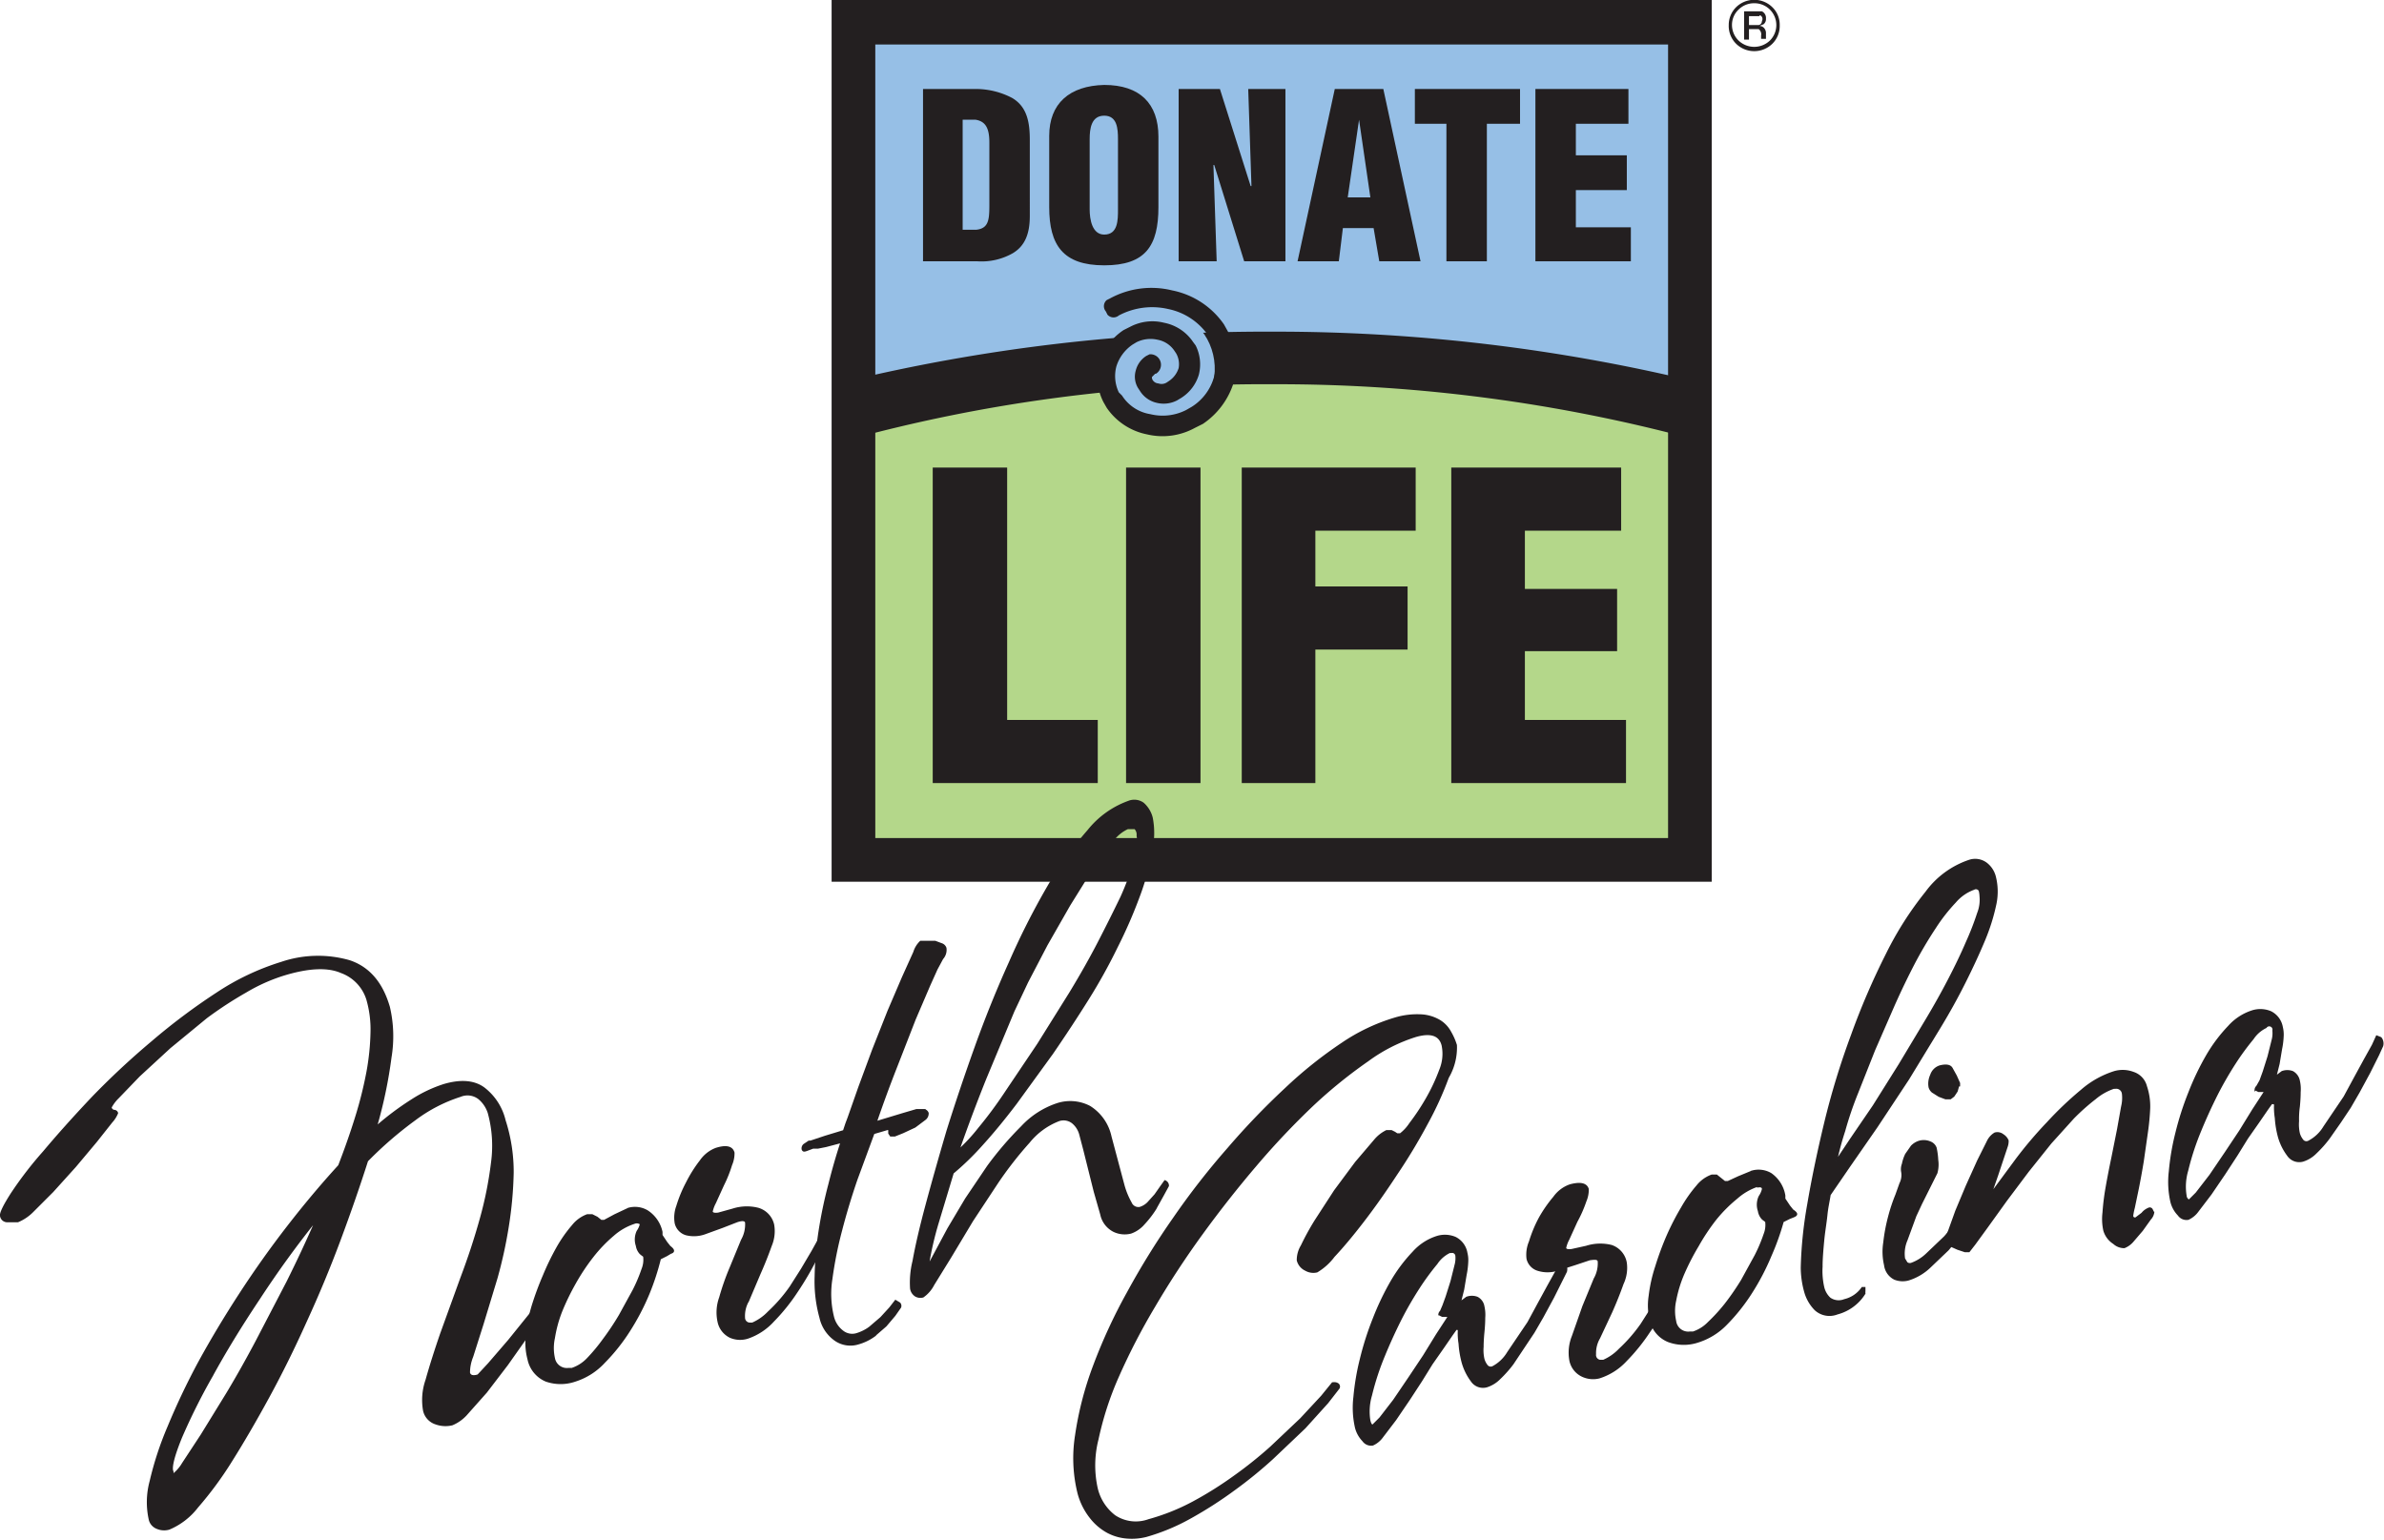 <svg xmlns="http://www.w3.org/2000/svg" viewBox="0 0 294.7 190.4"><title>logo</title><rect x="105.9" y="2.9" width="103.1" height="103.56" style="fill:#96bfe6"/><rect x="105.9" y="47.2" width="103.1" height="59.32" style="fill:#b4d78a"/><path d="M125.2,12.1a9.7,9.7,0,0,0-4.4-1.1h-6.6V32.3h6.7a7.8,7.8,0,0,0,4.4-1c1.5-.9,2.1-2.4,2.1-4.6V17.3C127.4,15.2,127.1,13.2,125.2,12.1Zm-4.4,16.3h-1.7V14.8h1.6c1.2,0.2,1.7,1,1.7,2.8v7C122.4,26.9,122.5,28.2,120.8,28.4Z" transform="translate(-0.1 0)" style="fill:#231f20"/><path d="M136.6,10.5c-4.3.1-6.8,2.3-6.8,6.3v8.8c0,4.7,1.7,7.2,6.8,7.2s6.7-2.4,6.7-7.2V16.9C143.3,12.8,141,10.5,136.6,10.5Zm1.7,15.4c0,1.3,0,3.1-1.7,3.1h0c-1.5,0-1.8-1.9-1.8-3.1V17.2c0-1.3.2-2.9,1.8-2.9s1.7,1.6,1.7,2.9v8.7Z" transform="translate(-0.1 0)" style="fill:#231f20"/><polygon points="154.7 23 154.6 23 150.8 11 145.7 11 145.7 32.3 150.4 32.3 150 20.4 150.1 20.4 153.8 32.3 158.9 32.3 158.9 11 154.3 11 154.7 23" style="fill:#231f20"/><polygon points="194.8 28.1 194.8 23.5 201.1 23.5 201.1 19.2 194.8 19.2 194.8 15.3 201.3 15.3 201.3 11 189.8 11 189.8 32.3 201.6 32.3 201.6 28.1 194.8 28.1" style="fill:#231f20"/><polygon points="174.9 11 174.9 15.3 175.3 15.3 178.8 15.3 178.8 32.3 183.8 32.3 183.8 15.3 187.9 15.3 187.9 11 175.3 11 174.9 11" style="fill:#231f20"/><path d="M171.1,11h-6l-4.6,21.3h5.1l0.5-4.1h3.8l0.7,4.1h5.1Zm-4.4,13.4,1.4-9.6,1.4,9.6h-2.8Z" transform="translate(-0.1 0)" style="fill:#231f20"/><path d="M135.8,96.8V89H124.6V57.8h-9.2v39h20.4Zm12.7,0v-39h-9.2v39h9.2Zm14.2,0V80.3h11.4V72.5H162.7V65.6h12.4V57.8H153.6v39h9.1Zm38.4,0V89H188.6V80.5H200V72.8H188.6V65.6h11.9V57.8h-21v39h21.6Z" transform="translate(-0.1 0)" style="fill:#231f20"/><path d="M157.3,0h54.4V109H157.3v-5.4h49V5.5h-49V0ZM102.9,0h54.4V5.5h-49v98.1h49V109H102.9V0Z" transform="translate(-0.1 0)" style="fill:#231f20"/><path d="M157.3,41a220.9,220.9,0,0,1,53.3,6.4v7.2a197.9,197.9,0,0,0-53.3-7.1,194.5,194.5,0,0,0-52.8,7V47.2A221.1,221.1,0,0,1,157.3,41Z" transform="translate(-0.1 0)" style="fill:#231f20"/><path d="M144.8,38.7c-3.5-.4-6.7,2.4-7.2,6.2s1.9,7.4,5.4,7.9,6.7-2.4,7.2-6.2S148.3,39.1,144.8,38.7Z" transform="translate(-0.1 0)" style="fill:#96bfe6"/><path d="M143,46.2h-0.1l-0.4.4a0.6,0.6,0,0,0,.1.4h0a0.9,0.9,0,0,0,.7.4,1.2,1.2,0,0,0,1-.1l0.3-.2a3,3,0,0,0,1.2-1.6,2.7,2.7,0,0,0-.3-1.8h0l-0.2-.3h0a3.2,3.2,0,0,0-2.1-1.4,3.9,3.9,0,0,0-2.6.3l-0.5.3a5.1,5.1,0,0,0-2,2.7,4.7,4.7,0,0,0,.3,3.2l0.4,0.4h0a5.1,5.1,0,0,0,3.5,2.3,6.4,6.4,0,0,0,4.4-.5l0.7-.4h0a6.4,6.4,0,0,0,2.8-3.8,6.1,6.1,0,0,0-.4-4.4l-0.4-.7h0a7.9,7.9,0,0,0-4.9-3.2,8.8,8.8,0,0,0-6.1.8,1,1,0,0,1-1.4-.1l-0.2-.4a1,1,0,0,1,.1-1.4l0.4-.2a10.7,10.7,0,0,1,7.7-1,10.2,10.2,0,0,1,6.4,4.2h0l0.5,0.9a8.8,8.8,0,0,1,.7,6.3,9.6,9.6,0,0,1-3.8,5.1h0l-1,.5a8.3,8.3,0,0,1-5.9.8,7.9,7.9,0,0,1-5-3.3h0l-0.4-.7a6.8,6.8,0,0,1-.5-4.9,7.4,7.4,0,0,1,3-4l0.8-.4a5.9,5.9,0,0,1,4.2-.5,5.6,5.6,0,0,1,3.6,2.4h0l0.3,0.4h0a5.2,5.2,0,0,1,.4,3.6,5.1,5.1,0,0,1-2.2,2.9l-0.5.3a3.6,3.6,0,0,1-2.5.3,3.3,3.3,0,0,1-2.1-1.5h0l-0.2-.3a2.7,2.7,0,0,1-.3-2.2,3,3,0,0,1,1.3-1.8l0.4-.2A1.3,1.3,0,0,1,143,46.2Z" transform="translate(-0.1 0)" style="fill:#231f20"/><path d="M219.2,5.4a3.2,3.2,0,0,1-4.5,0,3.1,3.1,0,0,1-.9-2.3,3.1,3.1,0,0,1,.9-2.2,3.2,3.2,0,0,1,4.5,0,3,3,0,0,1,.9,2.2A3.1,3.1,0,0,1,219.2,5.4ZM215,1.2a2.6,2.6,0,0,0-.8,1.9A2.7,2.7,0,0,0,215,5a2.8,2.8,0,0,0,3.9,0A2.7,2.7,0,0,0,217,.4h-0.1A2.7,2.7,0,0,0,215,1.2Zm1.9,0.2h1a0.9,0.9,0,0,1,.5.9,0.8,0.8,0,0,1-.3.7l-0.5.2a0.8,0.8,0,0,1,.6.3,1,1,0,0,1,.2.5V4.8h-0.6V4.4a0.8,0.8,0,0,0-.3-0.8h-1.2V4.9h-0.6V1.4h1.2ZM217.6,2h-1.3V3.1h1.2a0.5,0.5,0,0,0,.4-0.5,0.5,0.5,0,0,0-.2-0.7h-0.1Z" transform="translate(-0.1 0)" style="fill:#231f20"/><path d="M179.1,133.2a41.2,41.2,0,0,1-2.6,5.7,71,71,0,0,1-3.8,6.3q-2.1,3.2-4.1,5.8t-3.6,4.3a7.3,7.3,0,0,1-2.1,1.9,1.9,1.9,0,0,1-1.4-.2,1.8,1.8,0,0,1-1-1.2,3.4,3.4,0,0,1,.5-1.8,32.5,32.5,0,0,1,1.7-3.1l2.4-3.7,2.6-3.5L170,141a4.5,4.5,0,0,1,1.5-1.2h0.6l0.4,0.2,0.3,0.2h0.4a5.3,5.3,0,0,0,1.2-1.3,27.7,27.7,0,0,0,2-3,23.2,23.2,0,0,0,1.7-3.6,5.2,5.2,0,0,0,.3-3.1q-0.5-1.9-3.3-1.1a20.2,20.2,0,0,0-5.9,3,59.8,59.8,0,0,0-6.8,5.5,95.9,95.9,0,0,0-7,7.4q-3.5,4.1-6.7,8.5t-5.9,9a80.4,80.4,0,0,0-4.5,8.7,39.3,39.3,0,0,0-2.5,7.7,13.1,13.1,0,0,0-.1,6.1,6,6,0,0,0,2.2,3.4,4.7,4.7,0,0,0,4.2.5,26.5,26.5,0,0,0,5.5-2.2,45.8,45.8,0,0,0,5.1-3.2,51.2,51.2,0,0,0,4.5-3.6l3.7-3.5,2.6-2.8,1.3-1.6a0.8,0.8,0,0,1,.7.1,0.4,0.4,0,0,1,.1.5h0l-1.4,1.8-2.8,3.1-4,3.8a54.4,54.4,0,0,1-4.8,3.9,50.5,50.5,0,0,1-5.3,3.4,25.4,25.4,0,0,1-5.5,2.3,7.2,7.2,0,0,1-2.4.2,6.1,6.1,0,0,1-2.4-.7,6.8,6.8,0,0,1-2.1-1.8,8.3,8.3,0,0,1-1.5-3,18,18,0,0,1-.3-7.2,40.9,40.9,0,0,1,2.2-8.5,66.6,66.6,0,0,1,4.2-9.1,96.1,96.1,0,0,1,5.7-9.2,92.9,92.9,0,0,1,6.7-8.6,91.2,91.2,0,0,1,7.1-7.4,52.6,52.6,0,0,1,7-5.6,23.6,23.6,0,0,1,6.5-3.1,9.5,9.5,0,0,1,3.4-.4,5,5,0,0,1,2.2.7,3.7,3.7,0,0,1,1.3,1.4,7.6,7.6,0,0,1,.7,1.6A7.3,7.3,0,0,1,179.1,133.2Z" transform="translate(-0.1 0)" style="fill:#231f20;stroke:#231f20;stroke-width:0.2px"/><path d="M193.2,158.2l-1.1,2.2-1.3,2.4-1.1,1.9-1.2,1.8-1.4,2.1a14.4,14.4,0,0,1-1.6,1.8,3.9,3.9,0,0,1-1.6,1,1.7,1.7,0,0,1-1.9-.7,6.9,6.9,0,0,1-1.2-2.6,11.7,11.7,0,0,1-.3-2,7.9,7.9,0,0,1-.1-1.5,0.3,0.3,0,0,0-.1-0.3h-0.2l-0.5.7-1.1,1.6-1.4,2-1.3,2.1-1.5,2.3-1.7,2.5-1.6,2.1a3,3,0,0,1-1.2,1,1.2,1.2,0,0,1-1.2-.5,3.6,3.6,0,0,1-.9-1.6,11.1,11.1,0,0,1-.2-3.8,30.4,30.4,0,0,1,.8-4.7,37.2,37.2,0,0,1,1.6-5,33.3,33.3,0,0,1,2.2-4.6,19.2,19.2,0,0,1,2.7-3.6,6.6,6.6,0,0,1,2.9-1.9,3.3,3.3,0,0,1,2.3.1,2.6,2.6,0,0,1,1.4,1.9,3.6,3.6,0,0,1,.1,1.1,10,10,0,0,1-.2,1.6l-0.3,1.8-0.4,1.6,0.8-.6a1.9,1.9,0,0,1,1.3,0,1.5,1.5,0,0,1,.8,1.1,4.6,4.6,0,0,1,.1,1.4q0,0.8-.1,1.8t-0.1,1.8a5,5,0,0,0,.1,1.5,2.3,2.3,0,0,0,.4.8,0.6,0.6,0,0,0,.7.2,4.8,4.8,0,0,0,1.9-1.8l2.5-3.7,1.3-2.4,1.2-2.2,1-1.8L193,156l0.5,0.2a1.1,1.1,0,0,1,.2,1Zm-13.9-3.4a4,4,0,0,0-1.6,1.4,31.1,31.1,0,0,0-2.2,3,43.2,43.2,0,0,0-2.3,4q-1.1,2.2-2,4.4a32.6,32.6,0,0,0-1.6,4.9,7,7,0,0,0-.2,3.1c0.1,0.4.2,0.6,0.4,0.6l0.9-.9,1.7-2.2,1.9-2.8,1.8-2.7,1.6-2.6,1.5-2.3h-0.8l-0.4-.2a0.6,0.6,0,0,1,.2-0.4l0.3-.7,0.4-1.1,0.6-1.9,0.5-2a3.2,3.2,0,0,0,.1-1.2,0.5,0.5,0,0,0-.6-0.4h-0.2Z" transform="translate(-0.1 0)" style="fill:#231f20;stroke:#231f20;stroke-width:0.2px"/><path d="M206.7,160.2a37.2,37.2,0,0,1-2.7,4.4,23.6,23.6,0,0,1-2.9,3.6,7.6,7.6,0,0,1-3.3,2.1,3.1,3.1,0,0,1-2.1-.2,2.7,2.7,0,0,1-1.5-1.9,5.4,5.4,0,0,1,.3-3l1.3-3.7,1.4-3.4a3.9,3.9,0,0,0,.5-2.2c-0.1-.3-0.4-0.3-1.1-0.2l-1.8.6-2.2.7a4,4,0,0,1-2.4,0,1.9,1.9,0,0,1-1.3-1.4,4.1,4.1,0,0,1,.3-2.1,16.1,16.1,0,0,1,1.2-2.9,16.4,16.4,0,0,1,1.8-2.6,4.1,4.1,0,0,1,2-1.5q1.9-.5,2.2.5a3.6,3.6,0,0,1-.3,1.5A15.6,15.6,0,0,1,195,151l-1,2.2a3.9,3.9,0,0,0-.4,1.1q0.1,0.3.8,0.2l1.8-.4a5.7,5.7,0,0,1,3.1-.1,2.7,2.7,0,0,1,1.8,2.1,4.6,4.6,0,0,1-.4,2.6q-0.6,1.7-1.4,3.5l-1.5,3.2a3.7,3.7,0,0,0-.5,2,0.7,0.7,0,0,0,.6.8h0.4a6.1,6.1,0,0,0,2-1.4,19.2,19.2,0,0,0,2.7-3.1l1.4-2.2,1.3-2.2,1-1.7,0.6-1c0.2-.1.3,0.1,0.4,0.3a1.6,1.6,0,0,1,0,.8Z" transform="translate(-0.1 0)" style="fill:#231f20;stroke:#231f20;stroke-width:0.2px"/><path d="M221.8,150.4l-0.5.2-0.8.4a30.8,30.8,0,0,1-1.5,4.2,29.4,29.4,0,0,1-2.4,4.6,23.4,23.4,0,0,1-3.1,3.9,8.4,8.4,0,0,1-3.6,2.2,5.5,5.5,0,0,1-3.6-.1,3.7,3.7,0,0,1-2.2-2.7,7.7,7.7,0,0,1-.1-2.9,18.4,18.4,0,0,1,.8-3.6,36.9,36.9,0,0,1,1.4-3.8,31.9,31.9,0,0,1,1.8-3.5,16.8,16.8,0,0,1,1.9-2.7,4.1,4.1,0,0,1,1.8-1.3h0.6l0.5,0.4,0.5,0.4h0.4l1.3-.6,1.7-.7a3,3,0,0,1,2.3.3,4.1,4.1,0,0,1,1.7,2.7v0.4l0.6,0.9,0.4,0.5C222.3,150,222.3,150.2,221.8,150.4Zm-4.4-3.8a7.4,7.4,0,0,0-2.6,1.5,17.8,17.8,0,0,0-2.6,2.6A25.8,25.8,0,0,0,210,154a29.9,29.9,0,0,0-1.8,3.5,15.8,15.8,0,0,0-1,3.3,5.8,5.8,0,0,0,0,2.5,1.6,1.6,0,0,0,1.8,1.4h0.4a4.7,4.7,0,0,0,1.9-1.2,21.5,21.5,0,0,0,2.1-2.3,32.5,32.5,0,0,0,2-2.9l1.7-3.1a19.2,19.2,0,0,0,1.1-2.6,3.1,3.1,0,0,0,.2-1.6l-0.4-.3a1.8,1.8,0,0,1-.5-1,2.4,2.4,0,0,1,.1-1.8,2.6,2.6,0,0,0,.4-0.9q0-.4-0.6-0.3h0Z" transform="translate(-0.1 0)" style="fill:#231f20;stroke:#231f20;stroke-width:0.2px"/><path d="M246.8,111.7a24.7,24.7,0,0,1-1.4,4.5q-1,2.4-2.4,5.2t-3.1,5.6l-3.9,6.4-3.9,5.9-3.4,4.9-2.4,3.5c-0.1.7-.3,1.5-0.4,2.5s-0.3,2.1-.4,3.2-0.2,2.2-.2,3.2a9.1,9.1,0,0,0,.2,2.5,2.7,2.7,0,0,0,.8,1.4,1.9,1.9,0,0,0,1.8.2,3.7,3.7,0,0,0,2.2-1.5h0.3v0.5a0.5,0.5,0,0,0,0,.2,5.7,5.7,0,0,1-3.4,2.5,2.6,2.6,0,0,1-2.7-.5,5.1,5.1,0,0,1-1.3-2.3,11.3,11.3,0,0,1-.4-2.9,51.2,51.2,0,0,1,.8-7.8q0.8-4.7,2.1-10.1A95.3,95.3,0,0,1,229,128a89.5,89.5,0,0,1,4.3-10,41.3,41.3,0,0,1,4.9-7.7,10.9,10.9,0,0,1,5.3-3.9,2.3,2.3,0,0,1,2.1.3,3,3,0,0,1,1.1,1.6A7.5,7.5,0,0,1,246.8,111.7Zm-2-1.6a0.5,0.5,0,0,0-.7-0.2h0a5.5,5.5,0,0,0-2.3,1.6,21.8,21.8,0,0,0-2.5,3.2,51,51,0,0,0-2.6,4.4q-1.3,2.5-2.5,5.2l-2.4,5.5-2.1,5.3a43.7,43.7,0,0,0-1.6,4.7,35.7,35.7,0,0,0-1,3.7l1.8-2.7,2.8-4.1,3.2-5.1,3.3-5.5q1.5-2.5,2.8-5t2.2-4.6a34.7,34.7,0,0,0,1.4-3.6,4.5,4.5,0,0,0,.3-2.1A3.4,3.4,0,0,0,244.8,110.1Z" transform="translate(-0.1 0)" style="fill:#231f20;stroke:#231f20;stroke-width:0.2px"/><path d="M244,150.4l-1,1.4-1.1,1.5-1,1.2-2.2,2.1a6.7,6.7,0,0,1-2.7,1.6,2.7,2.7,0,0,1-1.7-.1,2.2,2.2,0,0,1-1.2-1.7,7.3,7.3,0,0,1-.1-2.8,21.7,21.7,0,0,1,.6-3.2,21.3,21.3,0,0,1,.9-2.7l0.5-1.4a2.3,2.3,0,0,0,.2-1.5,1.8,1.8,0,0,1,.1-0.9,5.1,5.1,0,0,1,.4-1.2l0.7-1a2.2,2.2,0,0,1,1-.6,2,2,0,0,1,1.3.1,1.2,1.2,0,0,1,.7.7,9.1,9.1,0,0,1,.2,1.5,3.9,3.9,0,0,1-.1,1.6l-0.4.8-0.7,1.4-0.8,1.6-0.7,1.5-1.1,3a4.2,4.2,0,0,0-.3,2.3l0.3,0.5a0.6,0.6,0,0,0,.6.1,5.4,5.4,0,0,0,1.9-1.2l2.2-2.1,1.9-2.2,1.3-1.7h0.4a0.6,0.6,0,0,1,.3.5Zm-1.8-16.2-0.2.7-0.4.6-0.4.3h-0.6l-0.8-.3L239,135a1.2,1.2,0,0,1-.4-0.6,2.5,2.5,0,0,1,.2-1.5,1.7,1.7,0,0,1,1.1-1.1q1.2-.3,1.5.3l0.5,0.9,0.4,0.9v0.3Z" transform="translate(-0.1 0)" style="fill:#231f20;stroke:#231f20;stroke-width:0.2px"/><path d="M265.8,137a30.3,30.3,0,0,1-.3,3.1l-0.5,3.5q-0.3,1.8-.6,3.3l-0.5,2.4a8.1,8.1,0,0,0-.2,1,0.3,0.3,0,0,0,.3.3h0.1l0.8-.6a2,2,0,0,1,.8-0.6,0.3,0.3,0,0,1,.4.1l0.2,0.4a1.5,1.5,0,0,1-.4.8l-1,1.4-1.2,1.4a2.7,2.7,0,0,1-1,.7,1.9,1.9,0,0,1-1.3-.5,2.8,2.8,0,0,1-1.2-1.6,6.6,6.6,0,0,1-.1-2.2,29.9,29.9,0,0,1,.4-3.2q0.3-1.7.7-3.6l0.7-3.5,0.5-2.8a4.5,4.5,0,0,0,.1-1.6,0.8,0.8,0,0,0-.9-0.7h-0.2a7.1,7.1,0,0,0-2.3,1.3,26.8,26.8,0,0,0-2.7,2.4l-2.8,3.1-2.8,3.5-2.7,3.6-2.3,3.2-1.6,2.2-0.7.9H243l-0.9-.3-0.9-.4a0.9,0.9,0,0,1-.5-0.5,3.2,3.2,0,0,1,.3-1.3l0.9-2.5,1.3-3.1,1.4-3.1,1.2-2.4a2.3,2.3,0,0,1,.9-1,1.1,1.1,0,0,1,1,.2,1.5,1.5,0,0,1,.6.7,2,2,0,0,1-.1.7l-0.5,1.5-0.7,2.1-0.8,2.3,3.1-4.2a50.8,50.8,0,0,1,3.9-4.6,42.5,42.5,0,0,1,4.2-4,11.4,11.4,0,0,1,4.1-2.3,3.7,3.7,0,0,1,2.3.1,2.4,2.4,0,0,1,1.6,1.7A7.7,7.7,0,0,1,265.8,137Z" transform="translate(-0.1 0)" style="fill:#231f20;stroke:#231f20;stroke-width:0.2px"/><path d="M294.1,130.4l-1.1,2.2-1.3,2.4-1.1,1.9-1.2,1.8-1.4,2a14.1,14.1,0,0,1-1.6,1.8,3.9,3.9,0,0,1-1.6,1,1.7,1.7,0,0,1-1.9-.7,6.9,6.9,0,0,1-1.2-2.6,11.8,11.8,0,0,1-.3-2,8.2,8.2,0,0,1-.1-1.5,0.3,0.3,0,0,0-.1-0.3h-0.3l-0.5.7-1.1,1.6-1.4,2-1.3,2.1-1.5,2.3-1.7,2.5-1.6,2.1a3,3,0,0,1-1.2,1,1.2,1.2,0,0,1-1.2-.5,3.6,3.6,0,0,1-.9-1.6,11.1,11.1,0,0,1-.2-3.8,30,30,0,0,1,.8-4.7,36.8,36.8,0,0,1,1.6-5,33.2,33.2,0,0,1,2.2-4.6,19,19,0,0,1,2.7-3.6,6.6,6.6,0,0,1,2.9-1.9,3.3,3.3,0,0,1,2.3.1,2.6,2.6,0,0,1,1.4,1.9,3.7,3.7,0,0,1,.1,1.1,10,10,0,0,1-.2,1.6l-0.3,1.8-0.4,1.6,0.8-.6a1.9,1.9,0,0,1,1.3,0,1.6,1.6,0,0,1,.8,1.1,4.6,4.6,0,0,1,.1,1.4q0,0.8-.1,1.8a10.9,10.9,0,0,0-.1,1.8,5.1,5.1,0,0,0,.1,1.5,2.3,2.3,0,0,0,.4.8,0.6,0.6,0,0,0,.8.2,4.8,4.8,0,0,0,1.9-1.8l2.5-3.7,1.3-2.4,1.2-2.2,1-1.8,0.5-1.1,0.5,0.2a1.1,1.1,0,0,1,.2,1ZM280.2,127a4,4,0,0,0-1.6,1.4,31.2,31.2,0,0,0-2.2,3,44.1,44.1,0,0,0-2.3,4q-1.1,2.2-2,4.4a32.7,32.7,0,0,0-1.6,4.9,7,7,0,0,0-.2,3.1,0.7,0.7,0,0,0,.4.6l0.9-.9,1.7-2.2,1.9-2.8,1.8-2.7,1.6-2.6,1.5-2.3h-0.8l-0.4-.2a0.6,0.6,0,0,1,.2-0.4l0.4-.7,0.4-1.1,0.6-1.9,0.5-2a3.3,3.3,0,0,0,.1-1.2,0.5,0.5,0,0,0-.9-0.4h0Z" transform="translate(-0.1 0)" style="fill:#231f20;stroke:#231f20;stroke-width:0.2px"/><path d="M63.5,145a48,48,0,0,1-.6,6.6,55.8,55.8,0,0,1-1.4,6.4l-1.7,5.6-1.3,4.1a5.3,5.3,0,0,0-.4,2c0.1,0.4.5,0.5,1.1,0.3l1.3-1.4,2.5-2.9,2.5-3.1,1.5-1.9a0.8,0.8,0,0,1,1,.5l-0.9,1.4-1.9,2.7-2.4,3.4-2.6,3.4-2.4,2.7a4.9,4.9,0,0,1-1.8,1.3,3.5,3.5,0,0,1-2-.1,2.2,2.2,0,0,1-1.5-1.6,7.5,7.5,0,0,1,.3-3.8q0.7-2.5,1.8-5.7l2.5-6.9q1.4-3.7,2.4-7.3a46.7,46.7,0,0,0,1.4-7,15.4,15.4,0,0,0-.4-6.1,3.8,3.8,0,0,0-1.2-1.8,2.3,2.3,0,0,0-2.3-.3,18.9,18.9,0,0,0-5.6,2.9,47.1,47.1,0,0,0-5.9,5.1q-1.5,4.7-3.4,9.8t-4.2,10.1q-2.2,4.9-4.6,9.3t-4.6,7.9a44.2,44.2,0,0,1-4.2,5.7A8.6,8.6,0,0,1,21,189a2.2,2.2,0,0,1-1.5-.1,1.5,1.5,0,0,1-.9-1,9.9,9.9,0,0,1,.1-4.8,40.3,40.3,0,0,1,2.2-6.7,87.1,87.1,0,0,1,3.8-8q2.3-4.2,5.1-8.5t5.9-8.3q3.1-4,6.3-7.5,1.2-3.1,2.1-6a49.7,49.7,0,0,0,1.4-5.6,30.1,30.1,0,0,0,.5-4.9,13.4,13.4,0,0,0-.5-4,5.2,5.2,0,0,0-3.2-3.4q-2.5-1.1-7.1.3a21.8,21.8,0,0,0-4.7,2.1,47.9,47.9,0,0,0-4.9,3.2l-4.5,3.7L17.3,133l-2.6,2.7a4.8,4.8,0,0,0-.9,1.2,0.5,0.5,0,0,0,.4.4,0.4,0.4,0,0,1,.4.3,3.7,3.7,0,0,1-.7,1.1L12,141.1l-2.6,3.1-2.8,3.1-2.5,2.5A5.6,5.6,0,0,1,2.3,151H1a0.8,0.8,0,0,1-.8-0.7q-0.1-.5,1.3-2.7a46,46,0,0,1,4-5.2q2.6-3.1,6-6.7a97.4,97.4,0,0,1,7.4-6.9,77.2,77.2,0,0,1,8-6,30.9,30.9,0,0,1,8-3.8,14.1,14.1,0,0,1,8.4-.2q3.6,1.2,4.9,5.7a15.9,15.9,0,0,1,.2,6.2,57.2,57.2,0,0,1-1.8,8.6A35.3,35.3,0,0,1,51,136a16.7,16.7,0,0,1,4-1.9q3.1-.9,4.9.4a7.1,7.1,0,0,1,2.6,4A20.7,20.7,0,0,1,63.5,145ZM32.1,160.6q-3.4,5.1-5.8,9.5a76.2,76.2,0,0,0-3.8,7.6q-1.3,3.2-1.1,4.1a0.4,0.4,0,0,1,0,.4h0.2a4.8,4.8,0,0,0,1.1-1.3l2.3-3.5,3.2-5.2q1.8-3,3.6-6.4l3.8-7.3q1.9-3.8,3.6-7.7Q35.5,155.4,32.1,160.6Z" transform="translate(-0.1 0)" style="fill:#231f20;stroke:#231f20;stroke-width:0.2px"/><path d="M83,154.9l-0.5.3-0.8.4a30.7,30.7,0,0,1-1.4,4.3,29.3,29.3,0,0,1-2.4,4.6,23.3,23.3,0,0,1-3.1,3.9,8.3,8.3,0,0,1-3.6,2.3,5.5,5.5,0,0,1-3.6,0,3.7,3.7,0,0,1-2.2-2.7,7.7,7.7,0,0,1-.2-2.9,18.3,18.3,0,0,1,.7-3.6,37.3,37.3,0,0,1,1.4-3.8,32.2,32.2,0,0,1,1.7-3.5,16.8,16.8,0,0,1,1.9-2.7,4.1,4.1,0,0,1,1.8-1.3h0.6l0.6,0.3,0.5,0.4h0.4l1.3-.7,1.7-.8a3,3,0,0,1,2.3.3,4.1,4.1,0,0,1,1.8,2.6v0.4l0.6,0.9,0.4,0.5Q83.7,154.7,83,154.9Zm-4.5-3.7a7.4,7.4,0,0,0-2.6,1.5,17.8,17.8,0,0,0-2.5,2.6,25.8,25.8,0,0,0-2.2,3.3,29.9,29.9,0,0,0-1.7,3.5,15.8,15.8,0,0,0-.9,3.3,5.8,5.8,0,0,0,0,2.5,1.6,1.6,0,0,0,1.8,1.3h0.4a4.7,4.7,0,0,0,1.9-1.2,21.9,21.9,0,0,0,2-2.4,32.7,32.7,0,0,0,2-3l1.7-3.1a19.4,19.4,0,0,0,1.1-2.6,3.1,3.1,0,0,0,.2-1.6l-0.4-.3a1.8,1.8,0,0,1-.5-1,2.4,2.4,0,0,1,.1-1.8,2.5,2.5,0,0,0,.4-0.9A0.8,0.8,0,0,0,78.5,151.2Z" transform="translate(-0.1 0)" style="fill:#231f20;stroke:#231f20;stroke-width:0.2px"/><path d="M101.2,155.2a37.7,37.7,0,0,1-2.6,4.5,23.8,23.8,0,0,1-2.9,3.6,7.6,7.6,0,0,1-3.2,2.1,3.1,3.1,0,0,1-2.1-.1,2.7,2.7,0,0,1-1.5-1.9,5.4,5.4,0,0,1,.2-3,30.8,30.8,0,0,1,1.3-3.7l1.4-3.4a3.9,3.9,0,0,0,.5-2.2c-0.1-.3-0.5-0.3-1.1-0.1l-1.8.7-2.2.8a4,4,0,0,1-2.3.1,1.9,1.9,0,0,1-1.3-1.4,4.1,4.1,0,0,1,.2-2.1,16.1,16.1,0,0,1,1.2-2.9,16.3,16.3,0,0,1,1.7-2.7,4.1,4.1,0,0,1,1.9-1.5q1.9-.6,2.2.5a3.6,3.6,0,0,1-.3,1.5,15.7,15.7,0,0,1-1,2.5l-1,2.2a3.9,3.9,0,0,0-.4,1.1q0.1,0.3.8,0.2l1.8-.5a5.7,5.7,0,0,1,3.1-.1,2.7,2.7,0,0,1,1.9,2,4.6,4.6,0,0,1-.3,2.6q-0.6,1.7-1.4,3.5l-1.4,3.3a3.7,3.7,0,0,0-.5,2.1,0.7,0.7,0,0,0,.7.7h0.3a6.1,6.1,0,0,0,2-1.4,19.4,19.4,0,0,0,2.7-3.1l1.4-2.2,1.3-2.2,1-1.8,0.5-1c0.2-.1.3,0,0.4,0.3a1.7,1.7,0,0,1,0,.8A22,22,0,0,1,101.2,155.2Z" transform="translate(-0.1 0)" style="fill:#231f20;stroke:#231f20;stroke-width:0.2px"/><path d="M116.6,118.5l-0.7,1.3-0.9,2-1.8,4.2-2.3,5.9q-1.3,3.3-2.5,6.8l3.3-1,1.7-.5h0.9a0.6,0.6,0,0,1,.5.4,0.9,0.9,0,0,1-.4.8l-1.2.9-1.5.7-1,.4h-0.5l-0.2-.3v-0.5h-0.2l-1.7.5-2.1,5.7q-1.1,3.2-1.9,6.3a48.8,48.8,0,0,0-1.2,6,11.8,11.8,0,0,0,.2,4.7,3.2,3.2,0,0,0,1.2,1.8,1.9,1.9,0,0,0,1.7.3,5.3,5.3,0,0,0,1.6-.8l1.4-1.2,1.1-1.2,0.7-.9,0.5,0.3a0.5,0.5,0,0,1,.1.5l-0.7,1-1.1,1.3-1.5,1.3a6.3,6.3,0,0,1-1.9.9,3.3,3.3,0,0,1-2.8-.4,4.6,4.6,0,0,1-1.9-2.8,16.8,16.8,0,0,1-.6-5.1,41.8,41.8,0,0,1,.5-5.7,56,56,0,0,1,1.2-5.7q0.7-2.8,1.5-5.2l-1.9.5-1,.2h-0.6l-0.8.3c-0.3.1-.4,0.1-0.5-0.1a0.6,0.6,0,0,1,.2-0.6l0.6-.4h0.2l0.6-.2,1.2-.4,2.3-.7,0.3-.9,0.3-.8,1.3-3.7,1.7-4.6,1.9-4.8,1.8-4.2,1.4-3.1a3,3,0,0,1,.8-1.3h1.8l0.8,0.3a0.8,0.8,0,0,1,.5.5A1.6,1.6,0,0,1,116.6,118.5Z" transform="translate(-0.1 0)" style="fill:#231f20;stroke:#231f20;stroke-width:0.2px"/><path d="M142.4,105.3a29.8,29.8,0,0,1-1.5,5.5,59,59,0,0,1-2.7,6.2,69.3,69.3,0,0,1-3.6,6.5q-2,3.2-4.4,6.7l-4.5,6.2q-2.2,2.9-4.2,5.1a34.1,34.1,0,0,1-3.6,3.5l-1.9,6.3a40.9,40.9,0,0,0-1.1,4.7h0.2l0.7-1.3,1.5-2.8,2.2-3.7,2.7-4a41.4,41.4,0,0,1,4.2-4.9,10.5,10.5,0,0,1,4.3-2.8,5.2,5.2,0,0,1,4.1.3,5.8,5.8,0,0,1,2.6,3.7l0.8,3,0.8,3a9.7,9.7,0,0,0,.9,2.2,1,1,0,0,0,1.1.6,2.4,2.4,0,0,0,1-.6l0.9-1,0.7-1,0.5-.7a0.6,0.6,0,0,1,.4.6l-0.6,1.1-1,1.8a12.7,12.7,0,0,1-1.4,1.8,3.8,3.8,0,0,1-1.6,1.1,3.1,3.1,0,0,1-2.1-.2,3,3,0,0,1-1.6-2.1l-0.8-2.8-0.7-2.8-0.6-2.4-0.5-1.9a2.8,2.8,0,0,0-.9-1.4,1.8,1.8,0,0,0-1.7-.3,8.8,8.8,0,0,0-3.7,2.7,46.1,46.1,0,0,0-3.9,5l-3.1,4.7-2.7,4.5-2.1,3.4a4.1,4.1,0,0,1-1.3,1.5,1.2,1.2,0,0,1-.9-0.1,1.3,1.3,0,0,1-.6-0.9,11,11,0,0,1,.3-3.4q0.5-2.8,1.6-6.9t2.6-9.2q1.6-5.1,3.5-10.4t4.2-10.4a92.3,92.3,0,0,1,4.7-9.3,43.6,43.6,0,0,1,5-7,11.3,11.3,0,0,1,5-3.6,1.9,1.9,0,0,1,1.8.2,3.5,3.5,0,0,1,1.1,1.8A9.9,9.9,0,0,1,142.4,105.3Zm-2-2.9h-0.9a4.7,4.7,0,0,0-1.9,1.6,39.7,39.7,0,0,0-2.5,3.4l-2.8,4.5-2.8,4.9-2.4,4.6-1.7,3.6-3.5,8.4q-1.8,4.5-3.3,8.8a22.1,22.1,0,0,0,2.5-2.7,51.8,51.8,0,0,0,3.4-4.6l3.9-5.8,4-6.4q2-3.3,3.5-6.2t2.8-5.6a34.7,34.7,0,0,0,1.7-4.6,5.8,5.8,0,0,0,.3-3A1.1,1.1,0,0,0,140.4,102.4Z" transform="translate(-0.1 0)" style="fill:#231f20;stroke:#231f20;stroke-width:0.2px"/></svg>
